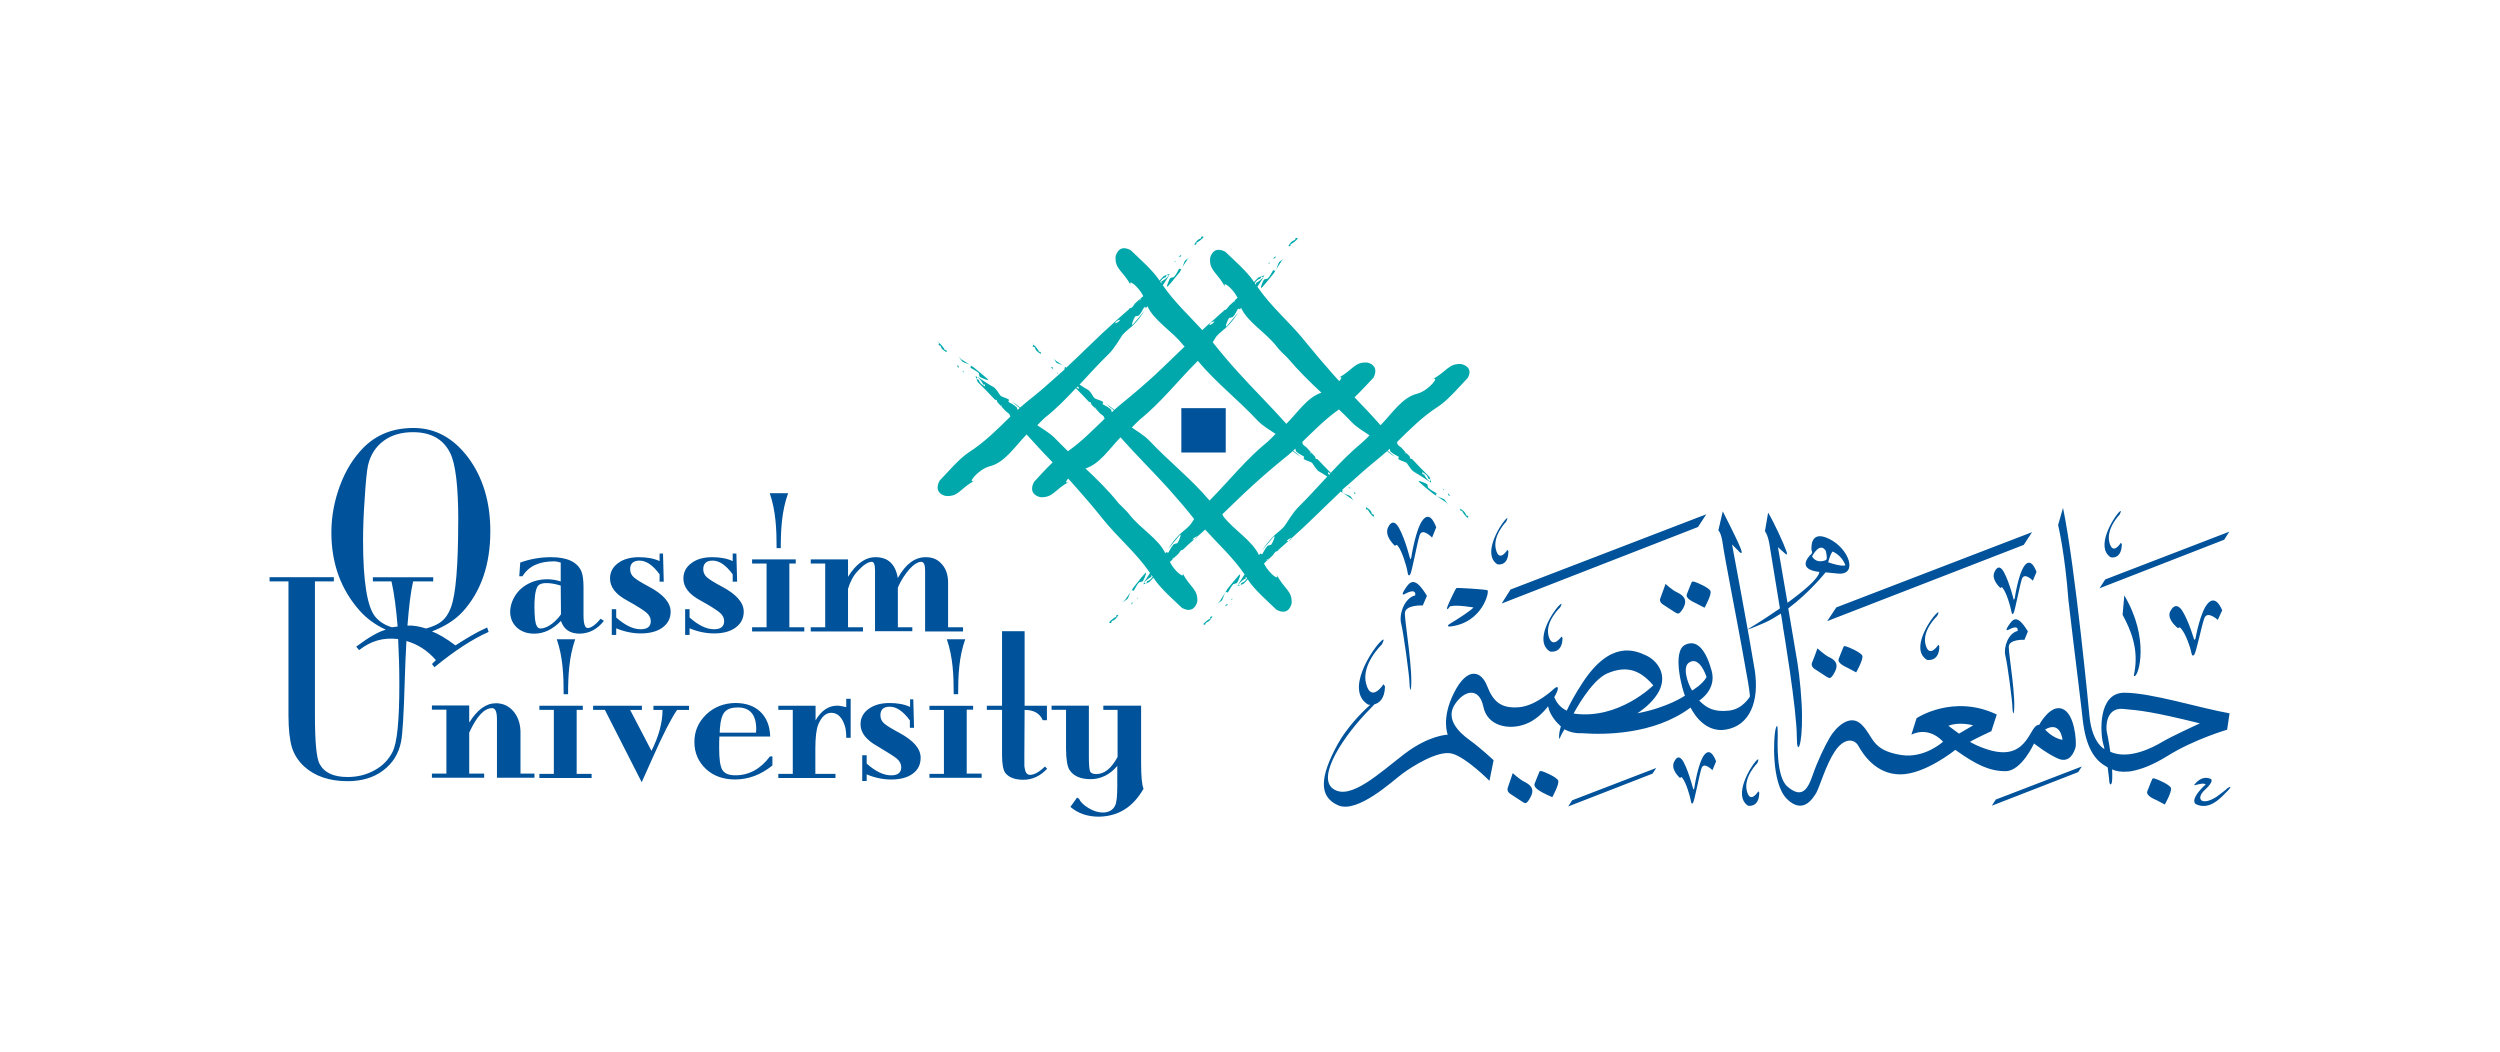 <?xml version="1.0" encoding="UTF-8"?>
<svg xmlns="http://www.w3.org/2000/svg" version="1.1" viewBox="0 0 672.35 282.95">
  <defs>
    <style>
      .cls-1 {
        fill: #00529a;
      }

      .cls-2 {
        fill: #00a8ab;
      }
    </style>
  </defs>
  <!-- Generator: Adobe Illustrator 28.7.1, SVG Export Plug-In . SVG Version: 1.2.0 Build 142)  -->
  <g>
    <g id="Layer_1">
      <g>
        <path class="cls-2" d="M364.16,132.64c.07.2.26.2.46.2l-.66-.73c.13.2.2.33.2.53h0ZM283.14,98.89c-.13-.2-.26-.2-.53-.2l.66.73c-.07-.13-.13-.33-.13-.53h0ZM392.79,97.9c-3.23-.13-3.63,1.98-7.59,4.15,2.31-1.19-.86,2.97-4.02,3.82-4.09.99-6.73,5.27-9.9,8.5-2.31-2.64-4.62-5.08-6.99-7.51,1.85-1.78,3.83-3.96,5.08-5.27,1.78-3.43-1.58-4.15-1.85-4.09-3.3-.13-3.63,1.98-7.59,4.15,1.06-.53.99,0,.26.86-.59-.66-1.25-1.32-1.85-2.04-2.57-2.9-5.01-5.8-7.32-8.64-4.22-5.27-9.04-9.16-12.86-14.7.53-.86,1.12-1.71,1.65-2.57h-.07c-.59.66-1.25,1.25-2.24,1.65.4-.2.46,0,.2.33-.07-.13-.2-.26-.26-.4.33-.53.79-1.05,1.52-1.19,0,0,.13-.33.2-.53.26-.13.4.07.53.13l.33-.46c-.46,0-1.65.59-1.65.59-.4.4-.79.79-1.12,1.19-.07-.13-.13-.2-.2-.33-1.58-2.44-5.54-5.93-7.52-7.84-3.36-1.78-4.09,1.58-4.09,1.85-.2,3.3,1.91,3.63,4.09,7.71-1.06-2.04,1.98.13,3.3,2.83l-.59.53-.2.26c-.07.2.07.2.2.2-.13,0-.33.13-.46.2-.07.13-.13.2-.26.33.07-.07.13-.13.2-.26l.07-.07.26-.33.07-.07.07-.13-1.58,1.45c-.13.13-.2.26-.26.33-.33.4-.59.86-1.06.86l-.26.26h.07l-.13.07-1.19,1.05c-.79.73-1.58,1.45-2.38,2.11-.73.66-1.39,1.25-2.05,1.91-3.63-4.02-7.45-7.45-10.62-12.06.53-.86,1.12-1.78,1.65-2.57h-.07c-.59.66-1.25,1.25-2.24,1.65.4-.13.46,0,.2.33-.07-.13-.2-.26-.26-.4.4-.53.79-1.05,1.52-1.19,0,0,.13-.33.2-.53.26-.13.4.07.53.13l.33-.46c-.53.07-1.65.59-1.65.59-.4.4-.73.79-1.12,1.19-.07-.13-.13-.2-.2-.33-1.58-2.44-5.54-5.93-7.52-7.84-3.36-1.85-4.09,1.58-4.09,1.85-.13,3.3,1.98,3.63,4.16,7.65-1.06-2.04,1.98.13,3.3,2.83l-.59.53-.2.26h0c-.07.2.07.2.2.2-.2.07-.33.13-.53.2-.07.13-.13.2-.26.33.07-.07.13-.13.2-.26l.07-.07.26-.33.07-.13.07-.13-1.58,1.45c-.07.13-.2.26-.26.4-.26.4-.59.86-1.06.79l-.26.26h.13l-.13.07-1.19,1.05c-.79.66-1.58,1.38-2.38,2.11-4.62,4.09-8.64,8.24-13.26,12.52-.99-.66-1.98-1.25-2.97-1.98-.33-.26-.53-.53-.73-.86.26.4.53.79.86,1.25.33.66,1.58.59,2.44,1.32.2.07-.26.46,0,.66-.4.4-.79.79-1.25,1.12-.13.13-.2.2-.26.26-.07-.07-.13-.13-.2-.2.07.07.13.13.2.2-2.77,2.5-5.48,4.88-8.25,7.05-.79.66-1.52,1.25-2.24,1.91-.73-.59-1.45-1.12-2.18-1.58.73.66,1.39,1.19,2.05,1.71-.2.2-.4.33-.59.53-.07-.33-.13-.79-.4-.86-.53-.53-1.19-.79-1.91-1.25-.33-.13.13-.59,0-.66-.92-.66-2.11-.66-2.44-1.32-.33-.46-.59-.86-.86-1.25-.2-.26-.4-.46-.59-.66l-.53-.33c-1.32-.73-2.77-1.71-4.02-2.57v.07c.73.59,1.25,1.25,1.65,2.24-.13-.4,0-.46.33-.2v.46c-.73-.46-1.39-.86-1.65-1.78,0,0-.33-.13-.53-.2-.13-.26.07-.4.13-.53l-.46-.33c.07.53.59,1.65.59,1.65,1.65,1.65,3.17,3.16,4.62,4.75.2.07.4,0,.53.2,0,.2.07.4.2.53l.59.66.26.2h0c.2.07.2-.07.2-.2,0,.13.13.33.2.46.13.07.2.2.33.26-.07-.07-.13-.13-.26-.2l-.07-.07-.33-.26-.13-.07-.13-.07,1.45,1.58c.13.07.26.2.33.26.4.33.86.59.86,1.05l.13.2c-3.5,3.43-6.86,6.86-11.28,9.69-2.44,1.58-5.87,5.6-7.78,7.58-1.78,3.43,1.58,4.15,1.85,4.09,3.3.2,3.63-1.98,7.59-4.15-2.31,1.19.86-2.97,4.02-3.82,4.09-.99,6.73-5.27,9.96-8.57,2.31,2.57,4.62,5.08,6.99,7.51-1.85,1.78-3.83,3.96-5.01,5.27-1.78,3.43,1.58,4.09,1.85,4.09,3.3.13,3.63-1.98,7.59-4.15-1.06.53-.99,0-.26-.86.59.66,1.25,1.32,1.85,2.04,2.57,2.9,5.01,5.73,7.32,8.64,4.22,5.27,9.04,9.16,12.86,14.7-.53.86-1.12,1.71-1.65,2.57h.07c.59-.66,1.25-1.25,2.24-1.65-.4.2-.46,0-.2-.33.07.13.13.26.26.4-.4.59-.79,1.05-1.52,1.25,0,0-.13.33-.2.53-.26.13-.4,0-.53-.13l-.33.4c.53,0,1.65-.59,1.65-.59.4-.4.79-.79,1.12-1.19.07.13.13.2.2.33,1.58,2.44,5.48,5.93,7.52,7.84,3.36,1.78,4.09-1.65,4.09-1.85.13-3.3-1.98-3.63-4.09-7.71,1.06,2.04-1.98-.13-3.3-2.83l.59-.53.2-.26h0c.07-.2-.07-.2-.2-.2.13-.07.33-.13.46-.2.07-.07.13-.2.26-.33-.07.07-.13.2-.2.26l-.07.07-.26.33h0l-.07.07-.07.13,1.58-1.45c.13-.13.2-.26.26-.33.26-.4.59-.86,1.06-.86l.26-.26h-.07l.13-.07,1.19-1.12c.79-.66,1.58-1.38,2.38-2.11.73-.59,1.39-1.25,2.05-1.85,3.63,4.02,7.45,7.45,10.62,12.06-.53.86-1.12,1.71-1.65,2.57l.07.07c.59-.73,1.25-1.32,2.18-1.65-.4.2-.46,0-.2-.33.07.13.13.26.26.4-.4.59-.79,1.05-1.52,1.25,0,0-.13.33-.2.53-.26.13-.4-.07-.53-.13l-.33.4c.53-.07,1.65-.59,1.65-.59.4-.4.79-.79,1.12-1.19.07.13.13.2.2.33,1.58,2.44,5.54,5.93,7.52,7.84,3.36,1.85,4.09-1.58,4.09-1.85.13-3.3-1.98-3.63-4.09-7.65,1.06,2.04-1.98-.13-3.36-2.9l.59-.59.2-.26c.07-.2-.07-.2-.2-.2.2,0,.33-.13.46-.2.07-.13.13-.2.26-.33-.07.07-.13.13-.13.26l-.07.07-.26.4-.07.13,1.52-1.45c.13-.13.2-.26.26-.33.26-.4.59-.86,1.06-.86l.26-.26h-.13l.13-.07,1.19-1.05c.79-.73,1.58-1.38,2.38-2.11,4.62-4.09,8.64-8.24,13.19-12.52.99.66,1.98,1.25,2.97,1.98.33.26.53.53.73.86-.26-.4-.53-.86-.86-1.32-.33-.66-1.58-.59-2.44-1.32-.13-.07.26-.46,0-.66.4-.4.79-.73,1.25-1.12.13-.07.2-.2.33-.26.07.07.13.13.2.2-.07-.07-.13-.13-.2-.2,2.77-2.5,5.48-4.88,8.25-7.12.73-.66,1.52-1.25,2.24-1.91.73.59,1.45,1.12,2.18,1.58-.73-.66-1.39-1.19-2.05-1.71.2-.2.4-.33.59-.53.07.33.07.79.33.86.53.53,1.25.79,1.98,1.25.33.13-.13.59,0,.66.86.66,2.11.66,2.44,1.32.33.46.59.86.86,1.25.2.26.4.46.59.66l.53.33c1.32.79,2.77,1.71,4.02,2.57v-.07c-.73-.59-1.25-1.25-1.65-2.24.2.4,0,.46-.33.2v-.53c.73.46,1.39.86,1.58,1.78,0,0,.4.13.53.2.13.26-.07.4-.13.59l.4.33c0-.53-.53-1.65-.53-1.65-1.65-1.65-3.17-3.16-4.62-4.75-.2,0-.4,0-.53-.2,0-.2-.13-.4-.13-.53l-.66-.66-.26-.2c-.2-.07-.2.07-.2.2-.07-.13-.13-.33-.2-.46-.07-.07-.2-.13-.33-.26.07.07.2.13.26.2l.07.07.33.26h0l.07.07.13.07-1.39-1.58c-.13-.13-.26-.2-.33-.26-.46-.33-.86-.59-.79-1.05l-.13-.2c3.5-3.43,6.86-6.86,11.28-9.69,2.44-1.58,5.87-5.6,7.78-7.58,1.72-3.03-1.65-3.76-1.91-3.76h0ZM357.17,126.97c.2.13.4.26.59.4-.07.07-.13.07-.13.13-.07-.07-.07-.2-.07-.26.07.13.07.26.07.33,0,0,0,.07-.07.07s-.2-.07-.4-.2v-.46h0ZM346.02,145.56c.26-.46.79-.79,1.45-.92-.26.66-.92.86-1.45.92h0ZM328.73,138.31c2.64-2.5,5.21-5.08,8.11-7.71,2.9-2.64,5.74-5.08,8.58-7.38.79-.59,1.52-1.25,2.24-1.91.73.59,1.45,1.12,2.18,1.58-.73-.66-1.39-1.19-2.05-1.71.2-.2.4-.33.59-.53.07.33.07.73.33.86.53.53,1.25.79,1.91,1.25.33.13-.13.59,0,.66.86.66,2.11.66,2.44,1.32.26.46.59.86.86,1.25.2.26.4.46.59.66l.53.33c.66.33,1.25.79,1.91,1.19-.26.26-.46.53-.73.79-.07,0-.07.07-.07.07-2.24,2.44-4.55,4.94-7.06,7.45-1.58,1.65-2.57,3.49-3.69,5.08-.92,1.05-2.18,1.91-2.97,2.7-1.25,1.25-2.18,2.57-3.03,3.82,1.06-1.25,1.78-2.24,3.03-3.63.79-.92,0,1.25-.46,1.91-.13.33-1.06.2-1.19.59-.53.53-.79,1.25-1.25,1.98-.13.33-.59-.2-.66,0-.13.13-.2.26-.26.4-1.85-4.02-6.73-6.72-9.63-10.48,0-.2-.13-.33-.26-.53h0ZM320.68,145.17c.26-.46.79-.79,1.45-.99-.33.66-.92.86-1.45.99h0ZM291.92,125.99c3.83-1.19,6.4-5.27,9.43-8.37,4.22,4.75,8.51,8.96,13,13.91,2.38,2.7,4.68,5.34,6.8,8.04-.33.53-.66,1.05-1.06,1.58-.92,1.05-2.18,1.91-2.97,2.7-1.25,1.25-2.18,2.5-2.97,3.82,1.06-1.25,1.78-2.24,3.03-3.63.79-.92,0,1.25-.46,1.91-.13.33-1.06.2-1.19.59-.53.53-.79,1.25-1.25,1.98-.13.33-.59-.13-.66,0-.13.13-.2.26-.2.33-1.85-4.02-6.73-6.66-9.63-10.42-.79-1.05-1.91-1.98-2.97-3.1-2.77-3.49-5.81-6.46-8.91-9.36h0ZM289.35,104.43c1.25,1.25,2.44,2.5,3.56,3.69.2,0,.4,0,.46.2.07.2.13.33.2.53l.66.66.26.2h0c.2.07.2,0,.2-.2.07.2.07.33.2.46.07.07.2.13.26.26-.07-.07-.2-.13-.2-.2-.07,0-.07-.07-.07-.07l-.33-.26-.07-.07-.13-.07,1.45,1.58c.13.13.26.2.33.26.46.33.86.59.86,1.05l.13.13c-3.17,3.03-6.14,6.13-9.9,8.77-1.19-1.12-2.31-2.31-3.5-3.49-1.52-1.52-3.23-2.44-4.75-3.49.66-.66,1.32-1.38,2.05-2.04,3.03-2.37,5.67-5.08,8.31-7.91h0ZM290.14,104.63c-.2-.13-.46-.26-.66-.4.07-.07.13-.13.13-.13.07.07.07.13.13.26-.07-.13-.07-.26-.07-.33l.07-.07c.07,0,.2.07.33.13l.07.53h0ZM301.29,85.97c-.26.46-.79.86-1.39.99.2-.66.79-.86,1.39-.99h0ZM318.57,93.22c-2.64,2.5-5.21,5.08-8.05,7.71-2.9,2.64-5.74,5.08-8.58,7.38-.79.66-1.52,1.25-2.24,1.91-.73-.59-1.45-1.12-2.18-1.58.73.66,1.39,1.19,2.05,1.71-.2.2-.4.4-.59.53-.07-.33-.07-.79-.33-.86-.53-.53-1.25-.79-1.98-1.25-.33-.13.13-.59,0-.66-.92-.66-2.11-.66-2.51-1.25-.26-.46-.59-.86-.79-1.25-.2-.26-.4-.46-.59-.66l-.53-.33c-.66-.33-1.25-.79-1.91-1.19.26-.26.46-.53.73-.79.07,0,.07-.07.07-.07,2.24-2.44,4.55-4.94,7.13-7.45,1.58-1.65,2.57-3.49,3.63-5.08.92-1.05,2.18-1.91,2.97-2.7,1.25-1.25,2.18-2.57,2.97-3.82-1.06,1.25-1.78,2.24-3.03,3.63-.86.92,0-1.25.4-1.91.13-.33,1.06-.2,1.19-.53.53-.53.79-1.25,1.25-1.98.13-.33.59.13.66,0s.2-.26.26-.4c1.85,4.02,6.73,6.72,9.63,10.48.13.07.26.26.4.4h0ZM338.3,113.2c1.52,1.52,3.23,2.44,4.75,3.49-.66.66-1.32,1.38-2.05,2.04-5.87,4.75-10.23,10.35-15.7,15.89-4.95-5.87-10.69-10.28-16.23-16.15-1.52-1.52-3.17-2.44-4.68-3.49.66-.66,1.32-1.38,2.05-2.04,5.87-4.75,10.16-10.35,15.7-15.89,4.82,5.8,10.62,10.22,16.16,16.15h0ZM326.62,86.44c-.26.46-.79.86-1.39.99.2-.73.79-.92,1.39-.99h0ZM355.38,105.62c-3.76,1.19-6.33,5.27-9.43,8.37-4.22-4.75-8.51-8.96-13-13.91-2.44-2.7-4.68-5.34-6.8-8.04.33-.53.66-1.05.99-1.58.92-1.05,2.18-1.91,2.97-2.7,1.25-1.25,2.18-2.57,2.97-3.82-1.06,1.25-1.78,2.24-3.03,3.63-.86.92,0-1.25.4-1.91.13-.33,1.06-.2,1.19-.53.53-.53.79-1.25,1.25-1.98.13-.33.59.13.66,0s.13-.26.2-.4c1.85,4.02,6.73,6.66,9.63,10.48.79,1.05,1.85,1.98,2.97,3.1,2.9,3.43,5.87,6.33,9.04,9.29h0ZM368.31,117.09c-.66.66-1.32,1.38-2.11,2.04-3.03,2.5-5.67,5.21-8.31,8.04-1.25-1.25-2.44-2.5-3.56-3.69-.2,0-.4,0-.53-.2,0-.2-.13-.4-.2-.53l-.59-.66-.26-.2c-.2-.07-.2.07-.2.2-.07-.2-.13-.33-.26-.53-.07-.07-.2-.13-.26-.26.07.07.13.13.2.2l.07.07.46.33.13.07-1.45-1.58c-.13-.13-.26-.2-.33-.26-.4-.33-.86-.59-.79-1.05l-.13-.2c3.17-3.03,6.14-6.13,9.9-8.77,1.19,1.12,2.38,2.31,3.5,3.49,1.52,1.52,3.23,2.44,4.75,3.49h0ZM363.24,131.33l-.13-.07.26.2-.13-.13h0ZM363.1,131.26l-.46-.33c.13.13.2.33.2.53,0-.13.07-.26.26-.2h0ZM284.07,100.21l.13.07-.26-.2.13.13h0ZM284.2,100.28l.4.33c-.13-.13-.13-.33-.2-.46,0,.13-.07.26-.2.13h0ZM349.05,64.15l.33-.46h0l-.33.46h0ZM346.81,65.8c.99-.4,1.65-.99,2.24-1.65-.2-.07-.33-.26-.59-.13-.07.2-.2.53-.2.53-.86.2-1.39.92-1.78,1.65h.46c.33-.4.26-.59-.13-.4h0ZM344.7,70.15c.26-.33.53-.53.86-.73-.4.26-.79.53-1.32.86-.59.4-.59,1.58-1.25,2.5-.07.2-.53-.33-.66,0-.46.73-.73,1.45-1.25,1.98-.13.33-1.06.2-1.19.53-.46.73-1.25,2.83-.4,1.91,1.25-1.38,1.98-2.37,3.03-3.63.73-1.12,1.39-2.24,2.18-3.43h0ZM342.85,69.43c.2-.07.2-.26.2-.53l-.73.66c.13,0,.26-.07.53-.13h0ZM341.6,70.75c-.13,0-.26,0-.2-.2l-.33.46c.2-.13.4-.2.53-.26h0ZM341.4,70.55h0ZM341.46,70.35l-.07.13.2-.26-.13.13h0ZM323.72,63.76l.33-.46h0l-.33.46h0ZM321.47,65.41c.99-.4,1.65-.99,2.24-1.65-.13-.07-.33-.26-.59-.13-.07.2-.2.53-.2.53-.86.2-1.32.92-1.78,1.65h.46c.33-.4.26-.59-.13-.4h0ZM319.36,69.76c.26-.33.53-.53.86-.73-.4.26-.79.53-1.25.86-.66.33-.59,1.58-1.25,2.5-.07.2-.53-.33-.66,0-.46.73-.73,1.45-1.25,1.98-.13.33-1.06.2-1.19.59-.4.73-1.25,2.83-.4,1.91,1.25-1.38,1.91-2.37,3.03-3.63.66-1.25,1.32-2.37,2.11-3.49h0ZM317.45,69.03c.2-.13.2-.26.2-.53l-.73.66c.2-.07.33-.13.53-.13h0ZM316.26,70.35c-.13,0-.26-.07-.2-.2l-.26.4c.13-.13.33-.2.46-.2h0ZM316.06,70.09h0ZM316.06,70.09l.2-.26-.13.13-.07.13h0ZM279.91,95.2v-.46c-.33-.33-.53-.2-.33.2-.4-.99-.92-1.65-1.65-2.24-.07.13-.26.33-.13.53.13.07.53.2.53.2.13.86.86,1.32,1.58,1.78h0ZM277.47,92.3l.4.33v-.07l-.4-.26h0ZM259.06,99.68c0,.13-.07.26-.2.2l.46.33c-.13-.2-.2-.33-.26-.53h0ZM258.87,99.88l-.26-.2.13.13.13.07h0ZM257.81,98.5c-.07-.2-.26-.2-.53-.2l.66.73c-.07-.2-.13-.33-.13-.53h0ZM263.62,101.4c.73.46,2.84,1.25,1.91.46-1.39-1.25-2.38-1.98-3.63-3.03-1.12-.79-2.24-1.45-3.43-2.24-.26-.26-.53-.53-.73-.86.26.4.53.86.86,1.25.4.66,1.58.66,2.51,1.32.2.07-.33.53,0,.66.73.46,1.39.73,1.98,1.25.33.13.13,1.05.53,1.19h0ZM254.58,94.74v-.46c-.33-.33-.53-.2-.33.2-.4-.99-.99-1.65-1.65-2.24-.07.2-.26.33-.13.59.2.07.53.2.53.2.13.86.86,1.25,1.58,1.71h0ZM252.14,91.84l.4.33.07-.07-.46-.26h0ZM298.19,167.38l-.33.46h0l.33-.46h0ZM300.5,165.74c-.99.4-1.65.99-2.24,1.65.2.13.33.26.59.13.07-.2.2-.53.2-.53.86-.2,1.32-.92,1.78-1.65l-.46.07c-.4.33-.26.53.13.33h0ZM302.54,161.38c-.26.26-.53.53-.79.73.4-.26.79-.53,1.25-.86.66-.4.59-1.58,1.32-2.5.07-.2.53.33.66,0,.46-.73.73-1.45,1.25-1.98.13-.33,1.06-.2,1.19-.59.46-.73,1.25-2.83.46-1.91-1.25,1.38-1.91,2.37-2.97,3.63-.86,1.25-1.52,2.37-2.37,3.49h0ZM304.45,162.11c-.2.07-.2.26-.2.46l.73-.73c-.13.2-.33.26-.53.26h0ZM305.84,161.05h0l.33-.4c-.2.13-.33.2-.46.2.13,0,.2,0,.13.2h0ZM305.84,161.05l-.2.26.13-.13.07-.13h0ZM323.52,167.84l-.33.46h0l.33-.46h0ZM325.83,166.2c-.92.4-1.65.99-2.24,1.65.2.07.33.26.53.13.07-.2.2-.53.2-.53.86-.2,1.32-.92,1.78-1.65h-.46c-.33.4-.2.59.2.4h0ZM327.94,161.85c-.26.26-.53.53-.86.73.4-.26.79-.53,1.25-.86.66-.4.66-1.58,1.32-2.5.07-.2.53.33.66,0,.46-.73.73-1.38,1.25-1.98.13-.33,1.06-.2,1.19-.59.46-.73,1.25-2.83.4-1.91-1.25,1.38-1.98,2.37-3.03,3.63-.73,1.19-1.39,2.31-2.18,3.49h0ZM329.79,162.57c-.2.13-.2.33-.2.53l.73-.66c-.13,0-.33.07-.53.13h0ZM331.04,161.25c.13,0,.26.07.2.2l.26-.46c-.13.13-.33.2-.46.26h0ZM331.17,161.45l-.2.26.13-.13.07-.13h0ZM367.39,136.4v.53c.33.33.53.2.33-.2.4.92.92,1.65,1.65,2.24.07-.13.26-.33.13-.53-.2-.07-.53-.2-.53-.2-.2-.99-.86-1.38-1.58-1.85h0ZM369.83,139.3l-.4-.33v.07l.4.26h0ZM388.44,131.72h0l-.46-.33c.13.2.2.33.2.53,0-.2.07-.33.26-.2h0ZM388.44,131.72l.26.2-.13-.13-.13-.07h0ZM389.49,133.11c.07.2.26.2.53.2l-.66-.73c.07.13.13.33.13.53h0ZM383.69,130.14c-.73-.4-2.84-1.25-1.91-.4,1.39,1.25,2.31,1.98,3.63,3.03,1.12.73,2.24,1.45,3.36,2.24.26.26.53.53.73.79-.26-.4-.53-.79-.86-1.25-.4-.66-1.58-.59-2.44-1.32-.13-.07.33-.53,0-.66-.73-.46-1.39-.73-1.91-1.25-.4-.13-.26-1.05-.59-1.19h0ZM392.72,136.8v.46c.33.33.53.2.33-.2.4.99.99,1.65,1.65,2.24.07-.2.26-.33.13-.53-.2-.07-.53-.2-.53-.2-.2-.86-.86-1.32-1.58-1.78h0ZM395.17,139.7l-.4-.33v.07l.4.26h0Z"/>
        <path class="cls-1" d="M599.02,212.01c-.33.4-2.84,2.24-2.84,2.24-4.16,2.7-5.81.53-3.17-1.85,2.64-2.44,1.58-2.9,1.58-2.9-2.7-1.25-4.55,1.71-4.55,1.71,0,0,.86-.2,1.78-.4.92-.2,1.39.13,1.39.13-4.68,4.35-2.64,5.34-2.64,5.34,3.76,1.78,6.8-1.85,8.58-3.63,1.65-1.78-.13-.66-.13-.66h0ZM598.96,196.26l.66-4.42c-7.92-1.38-21.05-5.54-28.3-5.54s-6.4,11.07-5.74,13.51c.13.4.26.99.4,1.65,0,0-3.23-1.45-4.02-8.64,0-.2-3.83-40.41-7.13-56.23l-1.32,4.61s1.85,7.71,2.77,20.17c1.19,10.42,3.83,31.38,3.83,32.04.86,7.65,3.23,11.01,6.33,12.72.13.07.26.2.4.26.26,1.65.46,4.02.46,4.02.07.59.46.86.66,0,.2-.79.07-3.49.07-3.49,1.12.53,2.51.73,4.16.59.46,0,.79-.07,1.12-.13,2.57-.46,5.81-1.71,9.63-4.09,7.19-4.48,16.03-7.05,16.03-7.05h0ZM591.63,194.54s-7.78,3.56-10.16,5.01c-2.44,1.45-8.91,4.88-13.92,2.64,0,0-.59-3.89-.92-5.21s-.33-6.72,4.29-6.33c4.62.4,7.98.73,20.72,3.89h0ZM583.91,164.02c-1.72,2.24,1.85,4.94,1.85,4.94.46-.46.66-.07.66-.07,1.39,1.32,2.7,5.47,2.84,6.26.13.79.33,1.58.86.92.53-.59,1.91-7.51,2.7-9.76.79-2.24,3.63.4,3.63.4l1.19-2.57c-.07-.13-1.58-4.22-3.76-1.98-2.18,2.24-3.43,9.62-3.43,9.62l-.33.33s-1.39-4.88-3.17-7.78c-1.78-2.77-3.03-.33-3.03-.33h0ZM570.85,165.34c2.24,4.15,4.29,9.1,3.23,15.23-.2,1.25-.33,1.25,0,1.25,1.06,0,4.16-10.02-2.77-21.69l-.46,5.21h0ZM598.16,145.17l1.39-2.18-33.38,12.85-1.52,2.37,33.51-13.05h0ZM570.65,146.36l-.26-.4s-2.18,3.63-3.1-.13c-.92-3.69,2.77-7.45,2.77-7.45,0,0,.92-1.85-.4-.4-1.25,1.38-6.2,9.1-2.05,11.87.07.07,2.97.73,3.03-3.49h0ZM554.69,190.65c-3.3-1.32-6.27,4.28-6.27,4.28-.86,0-1.39.73-2.44,2.57-1.12,1.85-2.97,4.81-7.19,4.81s-8.97-2.77-8.97-2.77c.46-.46,5.74-2.9,5.74-2.9l1.45-4.48c-11.74-5.6-21.57.99-21.57.99l-1.39,4.42c5.01-2.37,8.51,1.91,8.51,1.91,0,0-5.01,4.61-11.35,3.56-7.98-1.32-7.26-4.88-10.49-8.11-3.23-3.3-7.13.92-8.51,3.23-1.39,2.31-3.5,6.72-4.75,10.42-1.52,4.48-3.3,5.87-6.66,3.03-3.23-2.57-2.7-12.46-2.7-13.97s0-3.63-.59-1.52c-.53,2.11-1.19,14.44,3.03,18.72,4.29,4.28,6.99,0,7.98-1.71.92-1.71,2.57-7.51,4.95-11.07,2.37-3.56,5.15-3.56,6.33-1.45,1.19,2.11,4.62,7.65,11.28,7.65s14.78-6.59,14.78-6.59c5.74,4.09,9.24,5.73,13.52,5.73s7.65-7.45,7.65-7.45c0,0,3.76,2.97,6.66,4.15,2.84,1.12,4.16-1.65,4.55-3.3.2-1.65-.26-8.83-3.56-10.15h0ZM526.85,197.31l-2.84-2.11c2.84-1.19,6.66-.13,6.66-.13l-3.83,2.24h0ZM554.69,198.96c-2.7-.4-4.68-2.77-4.68-2.77,4.22-2.44,4.68,2.77,4.68,2.77h0ZM540.24,173.97c0-2.11,4.22-1.91,4.22-1.91l.92-2.24c-2.9-4.81-4.02-3.36-5.21-1.58-1.19,1.78,0,1.12,0,1.12,2.97-1.58,2.44.33,2.44.33-2.51.59-3.83,4.42-3.3,6.59.59,2.24,1.91,12.46,1.91,13.91s.33,1.71.33,1.71c.79-3.56-1.32-15.75-1.32-17.93h0ZM546.71,156.18l.99-2.37c-.07-.13-1.32-3.96-3.1-1.85-1.78,2.11-2.77,9.03-2.77,9.03l-.26.33s-1.12-4.61-2.57-7.32c-1.45-2.77-2.44-.46-2.44-.46-1.39,2.18,1.45,4.61,1.45,4.61.4-.46.53-.07.53-.07,1.12,1.25,2.18,5.21,2.31,5.93.13.73.26,1.52.66.92.4-.59,1.58-7.12,2.24-9.16.66-2.04,2.97.4,2.97.4h0ZM517.87,173.38c-1.06-3.82,3.1-7.71,3.1-7.71,0,0,1.06-1.91-.4-.46-1.45,1.45-6.93,9.43-2.31,12.26,0,0,3.3.66,3.3-3.63l-.26-.46c0,.07-2.44,3.82-3.43,0h0ZM495.77,174.04s-.79,1.85-1.25,3.1c-.53,1.25,1.85,2.18,2.44,2.5s2.24,1.19,2.24,1.19c0,0,1.98-3.49,1.65-4.48-.4-.92-3.63-2.31-4.35-2.5-.66-.26-.73.2-.73.2h0ZM544.26,146.55l2.24-3.43-52.65,20.24-2.44,3.69,52.84-20.5h0ZM488.78,174.37s-.99,2.83-1.45,3.82c-.4.99.59,1.65.59,1.65,0,0,2.51,1.65,3.23,2.11.79.4,1.12.99,2.24-1.12,1.39-2.5-.26-3.56-1.58-4.15-1.25-.66-3.03-2.31-3.03-2.31h0ZM491.88,144.9c-5.41-2.64-4.68,3.1-4.68,3.1.53.79-.46,1.38-.46,1.38-3.63,4.09,2.57,4.42,2.57,4.42-.2,1.78-4.22,5.14-8.58,8.31-1.39-8.24-2.57-14.96-2.57-14.96l1.85,1.65s1.06,1.12.33-.79c-.66-1.91-3.23-7.51-4.82-10.15l-.86,5.01s.73.79,1.19,3.36c.26,1.71,1.85,11.27,2.84,17.4-4.55,3.16-8.84,5.73-8.84,5.73,1.06-.26,4.95-1.98,4.95-1.98,1.45-.66,2.84-1.52,4.16-2.37.4,2.24.59,3.82.59,3.82,0,0,3.69,21.88,3.69,29.47,0,5.27,1.52,2.37,1.39-6,0-3.56-.59-10.22-1.25-14.24-.79-4.61-1.65-9.69-2.44-14.44,5.81-4.35,10.03-9.69,10.03-9.69l3.36.33c5.41.46,3.03-6.72-2.44-9.36h0ZM491.16,150.57s-2.44,1.32-3.83-.92c0,0,2.05-4.09,3.69-1.52,0,.07.53,1.85.13,2.44h0ZM496.3,152.02s-.73.53-4.62-.79c0,0,.53-2.24,1.19-2.9,0,0,2.44.92,3.43,3.69h0ZM468.07,147.34c-.99-2.5-4.75-9.82-4.75-9.82l-1.19,5.14s.79.53,1.19,3.63c.4,3.1,4.29,23.01,5.21,28.28,1.72,9.82,1.78,9.49,2.11,12.72,0,0-1.91,3.43-5.61,3.82-3.69.4-5.81-.4-8.05-2.7,0,0,4.75-2.9,3.36-7.98-1.39-5.08-3.69-8.64-7.06-7.05-3.83,1.71-.66,12.66-.13,13.71,0,0-4.49,3.16-12.8,4.75,2.37-1.58,4.55-3.56,5.81-5.93,2.31-4.42-.33-8.17-3.43-9.62-3.1-1.45-9.63-4.15-17.15,7.38-1.98,3.03-3.3,5.47-4.22,7.45-1.98-.92-2.9-2.5-3.36-3.63,1.19-1.98,1.39-3.36.07-2.37,0,0-4.82,4.68-9.5,5.08-4.75.4-6.93-1.38-8.58-5.6-1.58-4.22-5.34-5.41-8.91,1.65-3.56,6.99-1.72,11.34-1.72,11.34,0,0-4.95.07-11.61,5.14-6.66,5.08-14.58,12.66-19.2,9.43-4.62-3.23,2.97-14.5,9.9-21.49.53-.53.86-.92,1.19-1.25,1.25-.33,2.77-1.45,2.84-4.81l-.4-.59s-3.3,5.14-4.68-.13c-1.39-5.21,4.22-10.55,4.22-10.55,0,0,1.39-2.57-.53-.59-1.98,1.98-9.43,12.85-3.17,16.74,0,0,.26.07.59.07-2.51,2.18-6.53,6.46-8.84,10.74-4.55,8.37-5.21,13.91.2,16.28,5.21,2.31,14.78-6.66,17.28-8.5,2.51-1.85,9.57-6.39,13.33-5.41,3.83.99,10.09,7.32,10.09,7.32l1.12-5.54s-3.43-3.23-6.53-5.47c-3.1-2.24-6.4-5.73-3.89-9.56,2.51-3.82,6.53-4.68,7.65.59,1.06,5.34,6.93,6.39,11.28,4.75,2.44-.86,4.62-2.83,6.14-4.81.46,2.37,2.24,4.35,3.43,5.41-.73,2.5-.4,3.43-.4,3.43.79-1.85,1.39-2.64,1.39-2.64,1.58.86,3.23,1.12,4.88,1.05,5.41.4,19.13.53,29.03-6.92,0,0,3.17,7.05,9.5,5.93,6.33-1.05,9.1-7.45,7.72-16.15-1.39-8.7-6.07-33.62-6.07-33.62l1.72,1.71c-.13,0,1.58,1.71.53-.79h0ZM423.2,191.9s4.68-8.96,9.1-10.81c4.42-1.85,8.25-1.58,12.34,3.23,0,0-9.37,9.36-21.44,7.58h0ZM455.07,185.71c-1.25-1.98-2.7-6.46-.73-7.58,2.84-1.78,4.62,3.96,4.62,3.96-1.06,1.98-3.89,3.63-3.89,3.63h0ZM458.43,163.43s1.98-3.56,1.58-4.48c-.4-.92-3.63-2.31-4.35-2.5-.73-.2-.73.2-.73.2,0,0-.79,1.85-1.25,3.1-.53,1.25,1.85,2.18,2.44,2.5.59.33,2.31,1.19,2.31,1.19h0ZM447.94,157.03s-.99,2.77-1.39,3.82c-.46.99.59,1.65.59,1.65,0,0,2.51,1.65,3.23,2.11.79.4,1.12.99,2.31-1.05,1.39-2.5-.26-3.56-1.58-4.22-1.45-.66-3.17-2.31-3.17-2.31h0ZM416.48,171.07c-1.06-3.82,3.1-7.71,3.1-7.71,0,0,1.06-1.85-.4-.4-1.45,1.45-6.86,9.43-2.31,12.26,0,0,3.3.73,3.36-3.63l-.26-.4c0-.07-2.44,3.63-3.5-.13h0ZM456.65,141.74l2.24-3.43-52.65,20.24-2.38,3.76,52.78-20.57h0ZM405.66,148.27l-.26-.4s-2.18,3.63-3.1-.13c-.92-3.69,2.77-7.45,2.77-7.45,0,0,.92-1.85-.33-.4-1.32,1.38-6.2,9.16-2.05,11.87,0,0,2.97.73,2.97-3.49h0ZM400.05,158.75c-.59-.26-8.18-.73-8.38-.59-.2.13-1.85,3.56-2.31,4.75s0,1.05.33.53c.33-.59.59-.4.59-.4,1.39-.46,6,.33,6,.33-.53.73-4.49,3.3-6.07,4.22-1.58.92-.33.92-.33.92,8.84-.92,10.75-9.49,10.16-9.76h0ZM377.82,165.01c0-2.44,4.82-2.18,4.82-2.18l1.12-2.57c-3.3-5.54-4.62-3.82-5.94-1.78-1.32,2.04,0,1.25,0,1.25,3.36-1.78,2.77.4,2.77.4-2.84.66-4.42,5.01-3.76,7.58.66,2.57,2.24,14.3,2.24,15.95s.33,1.91.33,1.91c.79-4.22-1.58-18.19-1.58-20.57h0ZM385.14,144.58l1.12-2.77c-.13-.2-1.45-4.48-3.5-2.11-2.05,2.37-3.23,10.35-3.23,10.35l-.26.4s-1.25-5.21-2.97-8.37c-1.65-3.1-2.84-.53-2.84-.53-1.52,2.44,1.72,5.27,1.72,5.27.46-.53.66-.13.66-.13,1.25,1.38,2.51,5.93,2.64,6.79.13.86.26,1.71.79.99.46-.66,1.78-8.11,2.51-10.48.73-2.24,3.36.59,3.36.59h0ZM405.52,211.81c-.4.99.59,1.65.59,1.65,0,0,2.51,1.65,3.23,2.11.79.46,1.12.99,2.24-1.12,1.39-2.5-.26-3.49-1.65-4.22-1.32-.66-3.1-2.31-3.1-2.31,0,0-.92,2.83-1.32,3.89h0ZM413.97,207.66s-.79,1.85-1.25,3.1c-.59,1.52,3.69,3.1,4.75,3.63,0,0,1.98-3.56,1.58-4.48-.4-.92-3.63-2.31-4.35-2.5-.73-.2-.73.26-.73.26h0ZM422.81,215.24l-1.06,1.65,22.69-8.83.99-1.52-22.63,8.7h0ZM450.38,204.63c-1.39,2.18,1.45,4.61,1.45,4.61.4-.46.53-.13.53-.13,1.12,1.25,2.18,5.21,2.31,5.93.13.73.26,1.45.66.86.4-.59,1.58-7.05,2.24-9.16.59-2.11,2.97.4,2.97.4l.99-2.37c-.07-.13-1.32-3.96-3.1-1.85-1.78,2.11-2.77,9.1-2.77,9.1l-.26.33s-1.12-4.55-2.57-7.32c-1.45-2.7-2.44-.4-2.44-.4h0ZM472.16,204.76c-1.25,1.38-6.2,9.16-2.05,11.93,0,0,2.97.66,3.03-3.49l-.26-.4s-2.18,3.63-3.1-.13c-.92-3.69,2.84-7.45,2.84-7.45,0,0,.86-1.91-.46-.46h0ZM536.74,215.04l-1.06,1.65,23.22-9.03.99-1.52-23.16,8.9h0ZM578.77,209.64s-.79,1.85-1.25,3.1c-.53,1.25,1.85,2.18,2.44,2.44.59.33,2.24,1.19,2.24,1.19,0,0,1.98-3.49,1.65-4.48-.4-.92-3.63-2.31-4.35-2.5-.73-.2-.73.26-.73.26h0Z"/>
        <path class="cls-1" d="M307.55,212.14c-.46-1.05-.66-3.43-.66-7.12v-15.23h-10.16v1.12h3.83v12.66c-1.65,3.1-3.56,4.61-5.74,4.61-.86,0-1.45-.26-1.65-.73-.2-.46-.33-1.78-.33-3.89v-13.78h-10.03v1.12h3.89v10.28c0,2.97.33,4.94.92,5.87,1.06,1.65,2.97,2.5,5.67,2.5s5.21-1.19,7.19-3.56v5.41c0,2.77-.2,4.55-.59,5.27-.59,1.19-1.72,1.85-3.3,1.85-1.25,0-2.51-.4-3.83-1.19-1.32-.79-2.18-1.65-2.57-2.5l-.53-.33-1.78,2.5c2.05,1.78,4.62,2.64,7.72,2.64,5.21-.13,9.1-2.57,11.94-7.51h0ZM275.56,206.34c-.07.26-.07-.73-.07-2.83l.07-12.59c2.44,0,4.09.92,4.88,2.77h1.12v-3.89h-6v-20.04h-6.07v20.04h-4.09v1.12h4.09v12.13c0,2.5.33,4.15.92,4.88.99,1.19,2.57,1.78,4.88,1.78s4.49-.99,6.33-2.97l-.59-.59c-1.58,1.52-2.9,2.24-4.02,2.24-.86,0-1.32-.73-1.45-2.04h0ZM249.96,209.18h14.05v-1.12h-4.02v-17.2h1.72v-1.05h-11.74v1.12h3.89v17.2h-3.89v1.05h0ZM259.59,171.93h-4.95c1.65,4.75,1.85,9.76,1.85,14.77h1.19c0-4.94.2-10.02,1.91-14.77h0ZM248.84,169.82h10.16v-1.12h-4.02v-11.93c0-2.11-.53-3.76-1.65-5.01-1.12-1.32-2.51-1.91-4.35-1.91-2.97,0-5.41,1.85-7.52,5.6-.66-3.76-2.64-5.6-6-5.6-2.77,0-5.21,1.78-7.39,5.27v-4.68h-10.03v1.12h3.89v17.14h-3.89v1.12h14.05v-1.12h-4.02v-10.35c.59-1.98,1.45-3.56,2.64-4.81,1.52-1.65,2.77-2.44,3.76-2.44.59,0,.86.79.86,2.37v16.28h10.03v-1.05h-3.89v-10.68c.86-1.98,1.91-3.56,3.1-4.94,1.19-1.32,2.31-1.98,3.17-1.98.73,0,1.06.79,1.06,2.37v16.35h.07ZM202.26,169.82h14.05v-1.12h-4.02v-17.14h1.72v-1.12h-11.74v1.12h3.89v17.14h-3.89v1.12h0ZM211.96,132.64h-4.95c1.65,4.75,1.85,9.76,1.85,14.77h1.12c0-5.01.26-10.02,1.98-14.77h0ZM197.84,168.77c1.45-1.05,2.18-2.5,2.18-4.28,0-2.37-1.91-4.61-5.74-6.66-2.11-1.12-3.5-1.98-4.16-2.57-.66-.59-.99-1.32-.99-2.18,0-1.52.86-2.31,2.51-2.31,1.85,0,3.63,1.25,5.41,3.69v1.98h1.19l-.2-7.58h-.99v2.04c-1.58-.73-3.43-1.05-5.54-1.05-2.31,0-4.16.53-5.54,1.58-1.45,1.05-2.18,2.44-2.18,4.15,0,2.31,1.52,4.28,4.62,5.93,2.64,1.45,4.35,2.57,5.15,3.23.79.66,1.19,1.45,1.19,2.31,0,1.45-.92,2.18-2.7,2.18-2.05,0-4.22-1.05-6.6-3.16v-2.24h-1.19v6.92h1.19v-1.78c2.18.92,4.42,1.38,6.6,1.38,2.44,0,4.35-.53,5.81-1.58h0ZM178.18,168.77c1.45-1.05,2.18-2.5,2.18-4.28,0-2.37-1.91-4.61-5.74-6.66-2.11-1.12-3.5-1.98-4.16-2.57-.66-.59-.99-1.32-.99-2.18,0-1.52.86-2.31,2.51-2.31,1.85,0,3.63,1.25,5.41,3.69v1.98h1.12l-.2-7.58h-.92v2.04c-1.58-.73-3.43-1.05-5.61-1.05s-4.16.53-5.54,1.58c-1.45,1.05-2.18,2.44-2.18,4.15,0,2.31,1.52,4.28,4.62,5.93,2.64,1.45,4.35,2.57,5.15,3.23.79.66,1.19,1.45,1.19,2.31,0,1.45-.92,2.18-2.7,2.18-2.05,0-4.22-1.05-6.6-3.16v-2.24h-1.19v6.92h1.19v-1.78c2.18.92,4.42,1.38,6.6,1.38,2.44,0,4.42-.53,5.87-1.58h0ZM162.41,166.99l-.86-.59c-1.39,1.65-2.57,2.5-3.5,2.5-.73,0-1.12-1.12-1.12-3.43v-7.51c0-1.98-.2-3.43-.59-4.35-1.12-2.5-3.83-3.76-8.18-3.76-2.77,0-5.54.46-8.25,1.45l-.26,3.69h.86c1.65-2.7,4.42-4.02,8.51-4.02.53,0,1.12.13,1.78.33v5.08c-3.63-1.19-7.72-.59-10.62,1.91-2.9,2.5-4.35,7.51-1.19,10.48,1.19,1.05,2.7,1.65,4.68,1.65,2.57,0,4.95-1.12,7.19-3.43.79,2.31,2.44,3.43,5.08,3.43,2.57-.07,4.68-1.19,6.47-3.43h0ZM150.87,165.21c-1.12,1.65-3.43,3.82-5.54,3.82-.79,0-1.25-.86-1.45-2.5.07.46-.66-6.13.59-8.64.86-1.85,4.95-.86,6.33-.4l.07,7.71h0ZM138.2,191.44c-1.25-1.52-2.84-2.31-4.82-2.31-2.64,0-5.01,1.71-7.19,5.21v-4.61h-10.03v1.12h3.89v17.2h-3.89v1.12h14.05v-1.12h-4.02v-11.01c1.98-4.35,4.02-6.59,6.14-6.59.92,0,1.32.99,1.32,3.03v15.69h10.09v-1.12h-3.76v-10.61c.07-2.44-.53-4.42-1.78-6h0ZM124.35,164.61c5.01-5.47,7.52-12.72,7.52-21.75,0-7.84-1.98-14.44-5.94-19.78-3.96-5.27-8.84-7.98-14.71-7.98-5.54,0-10.03,1.78-13.59,5.41-2.57,2.64-4.68,6-6.2,10.09-1.52,4.09-2.31,8.31-2.31,12.59,0,8.37,2.57,15.42,7.72,21.16,1.78,1.98,4.09,3.69,6.93,5.01-1.91.46-4.62,2.04-7.98,4.55l.79.92c3.23-2.5,6.47-3.43,10.49-2.97.2,3.69.33,7.65.33,12.13,0,9.82-.59,15.89-1.85,18.26-1.06,2.11-2.7,3.76-4.88,4.94-2.18,1.19-4.55,1.78-7.19,1.78-3.83,0-6.33-1.19-7.59-3.63-.79-1.58-1.19-5.93-1.19-12.99v-35.99h5.08v-1.12h-17.28v1.12h5.08v35.93c0,3.82.33,6.72.92,8.7.59,1.91,1.72,3.69,3.3,5.14,2.9,2.64,6.8,3.96,11.68,3.96,3.76,0,6.93-.92,9.5-2.83,2.57-1.91,4.22-4.48,4.88-7.78.4-1.91.73-7.38.99-16.35.13-4.02.26-7.51.46-10.74,2.97.86,5.61,2.5,7.92,5.14l-1.06,1.05.66.86c5.41-4.42,10.23-7.58,14.58-9.49l-.4-1.19c-2.97,1.32-5.74,3.03-8.51,4.81-2.64-1.98-4.75-3.16-6.33-3.76,3.43-1.32,6.14-3.03,8.18-5.21h0ZM123.23,140.16c0,12.06-.66,19.84-1.98,23.27-1.32,3.43-3.17,4.61-6.66,5.6-1.72-.53-3.23-.86-5.01-.79.4-5.01.86-9.03,1.52-11.87h5.41v-1.12h-16.23v1.12h5.01c.73,3.23,1.25,7.25,1.65,12.13-.53.07-.92.13-1.52.2-1.85-.53-3.43-1.52-4.55-2.9-2.11-2.64-3.23-9.43-3.23-20.5,0-3.16.13-6.99.46-11.47.26-4.48.59-7.32.86-8.64.66-2.83,2.05-5.01,4.16-6.59,2.11-1.58,4.75-2.37,7.92-2.37,4.82,0,8.18,1.85,10.03,5.6,1.45,2.9,2.18,8.96,2.18,18.33h0ZM152.78,186.7c0-5.01.26-10.02,1.91-14.77h-4.95c1.65,4.75,1.85,9.76,1.85,14.77h1.19ZM156.74,189.8h-11.68v1.12h3.89v17.2h-3.89v1.12h14.05v-1.12h-4.02v-17.2h1.65v-1.12h0ZM172.57,189.8h-13.06v1.12h3.17l9.9,19.45,3.1-6.92c2.57-5.8,4.68-9.95,6.4-12.52h3.23v-1.12h-9.57v1.12h2.44c0,3.49-1.06,7.19-2.97,11.01l-5.74-11.01h3.17v-1.12h-.07ZM189.92,192.17c-2.11,2.04-3.17,4.48-3.17,7.38s1.06,5.34,3.1,7.25c2.05,1.91,4.68,2.83,7.85,2.83,3.56,0,6.93-1.25,10.03-3.76v-2.44h-.66c-2.51,3.36-5.61,5.08-9.3,5.08-1.72,0-2.9-.46-3.5-1.45-.59-.99-.86-2.97-.86-5.87,0-1.25,0-2.24.07-3.1h13.66c-.07-2.83-.99-5.08-2.64-6.66-1.65-1.58-3.89-2.37-6.8-2.37-3.03.07-5.61,1.05-7.78,3.1h0ZM193.55,197.05l.07-1.19c.13-2.11.59-3.56,1.25-4.35.73-.86,1.91-1.25,3.56-1.25,3.3,0,4.95,1.98,4.95,5.87,0,.33-.07.66-.07.92h-9.76ZM219.35,189.8h-10.03v1.12h3.89v17.2h-3.89v1.12h15.37v-1.12h-5.41v-6.79c0-2.97.26-5.08.73-6.33.86-2.18,2.05-3.3,3.56-3.3,1.72,0,2.97,1.25,3.69,3.69.2.66.33,1.65.33,3.03h1.19v-10.48h-1.19v2.24c-1.06-.26-1.85-.4-2.44-.4-2.31,0-4.29,1.32-5.81,3.96v-3.96h0ZM241.19,204.03c.79.66,1.19,1.45,1.19,2.31,0,1.45-.92,2.18-2.7,2.18-2.05,0-4.22-1.05-6.6-3.16v-2.24h-1.19v6.92h1.19v-1.78c2.18.92,4.42,1.38,6.6,1.38,2.44,0,4.42-.53,5.81-1.58,1.45-1.05,2.11-2.5,2.11-4.28,0-2.44-1.91-4.61-5.67-6.66-2.11-1.12-3.5-1.98-4.16-2.57-.66-.59-.99-1.32-.99-2.18,0-1.58.86-2.31,2.51-2.31,1.85,0,3.63,1.25,5.41,3.69v1.98h1.12l-.2-7.65h-.86v2.04c-1.58-.73-3.43-1.05-5.54-1.05-2.31,0-4.16.53-5.61,1.58-1.45,1.05-2.18,2.44-2.18,4.15,0,2.24,1.52,4.22,4.62,5.93,2.64,1.58,4.35,2.64,5.15,3.3h0Z"/>
        <polygon class="cls-1" points="317.71 109.77 329.65 109.77 329.65 121.7 317.71 121.7 317.71 109.77"/>
      </g>
    </g>
  </g>
</svg>